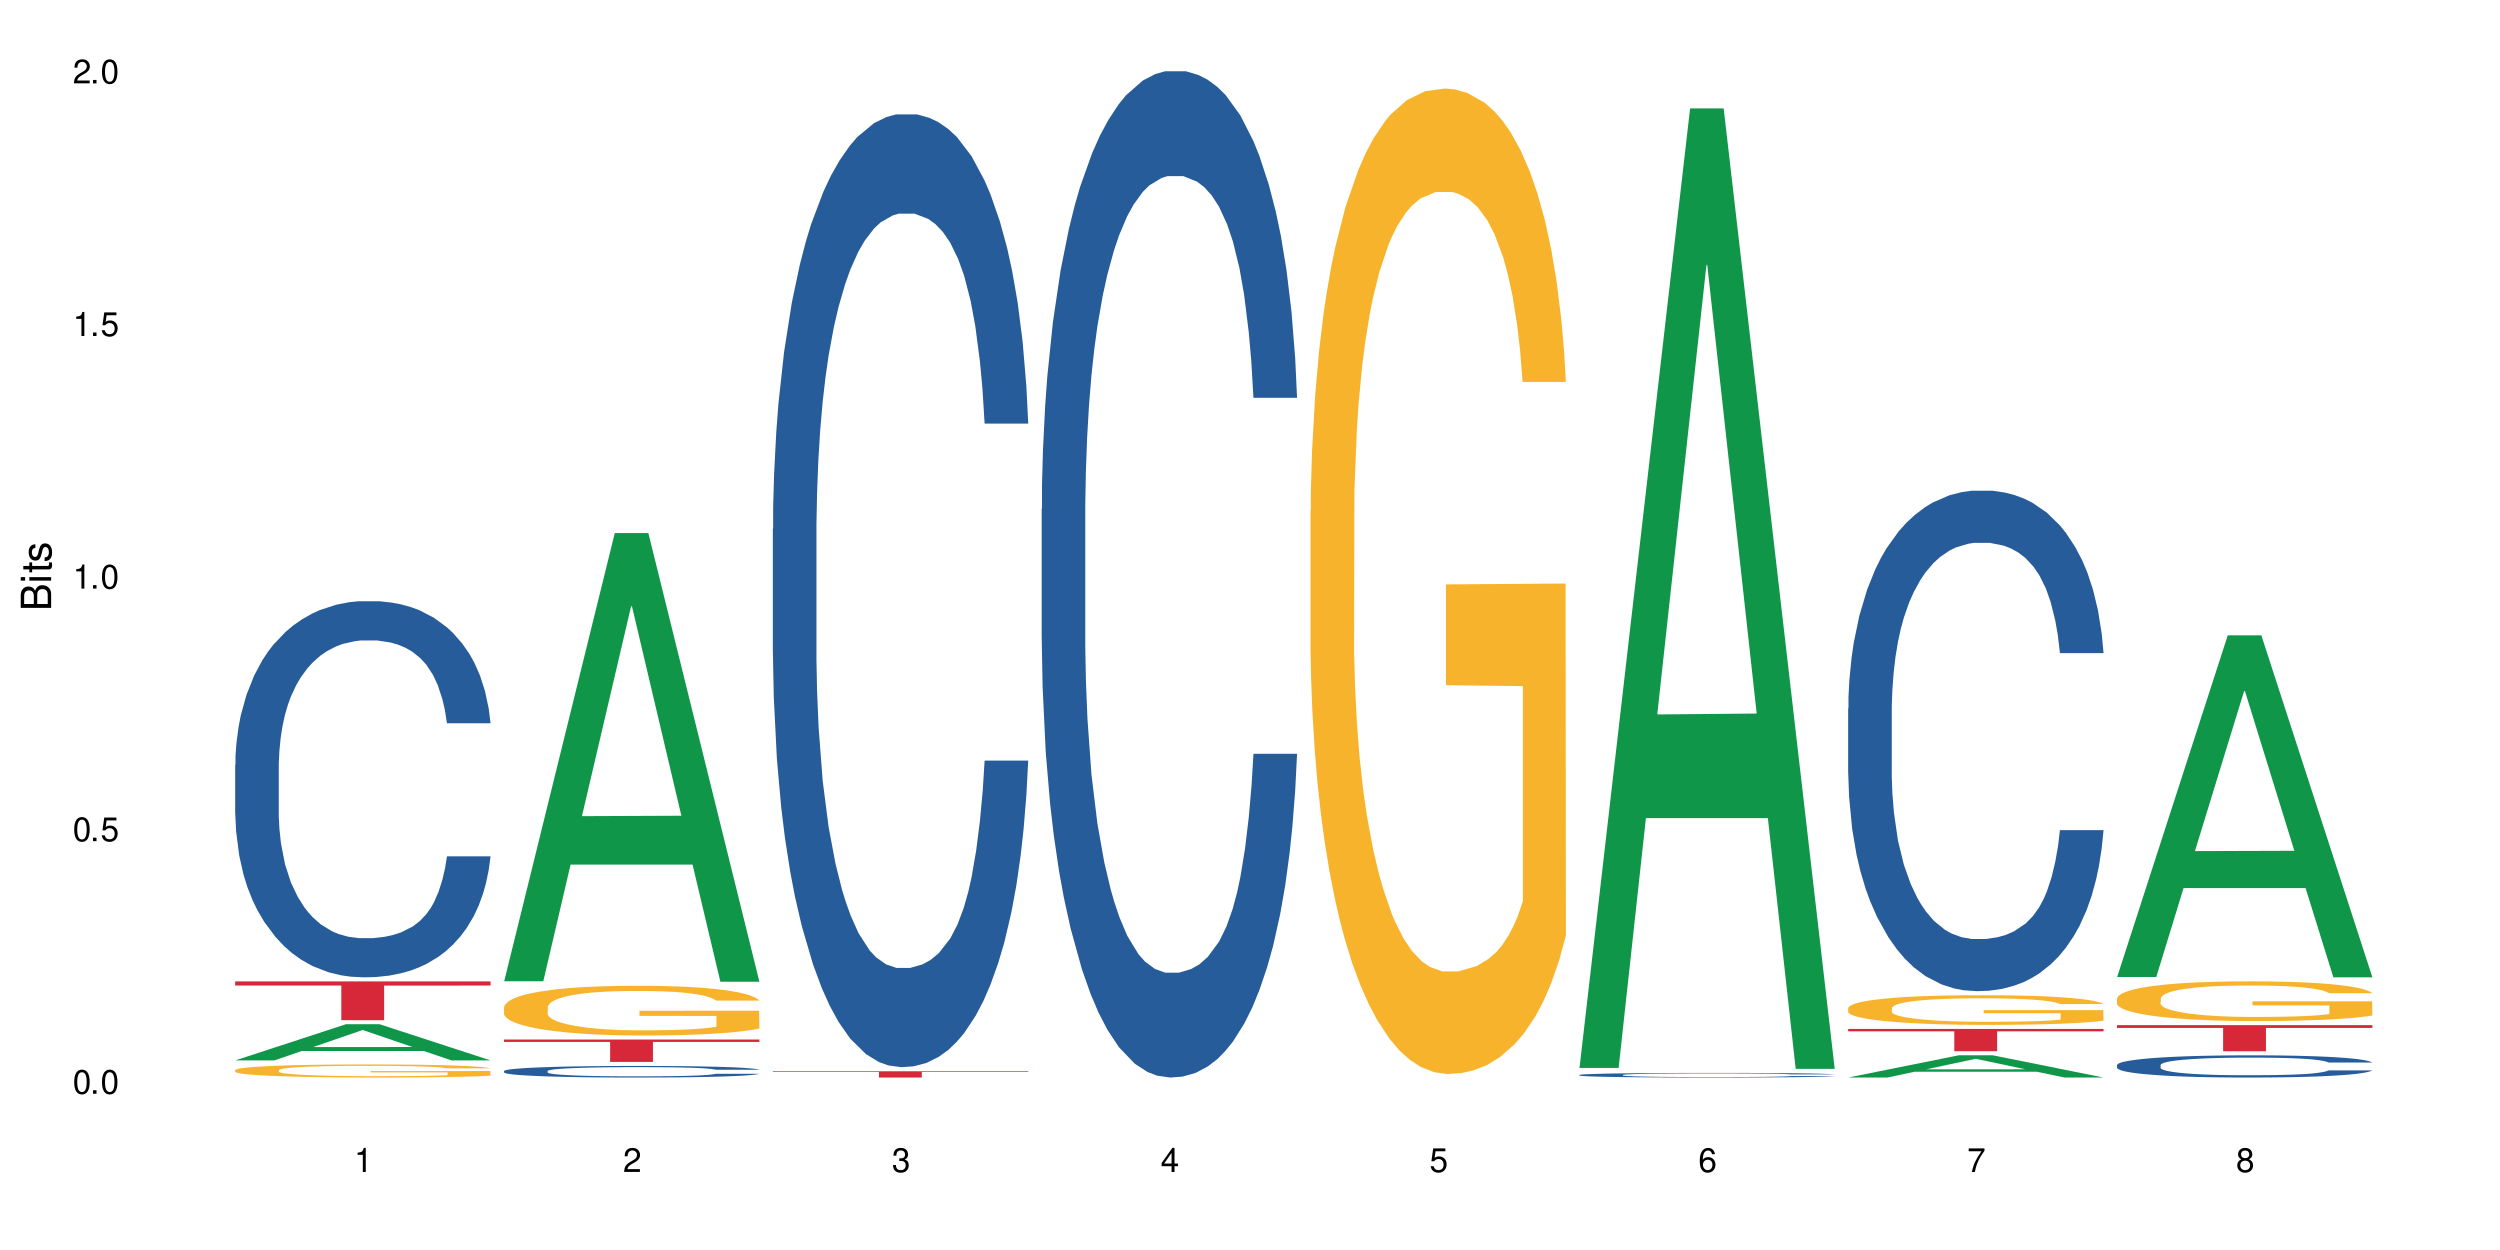 <?xml version="1.0" encoding="UTF-8"?>
<svg xmlns="http://www.w3.org/2000/svg" xmlns:xlink="http://www.w3.org/1999/xlink" width="720" height="360" viewBox="0 0 720 360">
<defs>
<g>
<g id="glyph-0-0">
</g>
<g id="glyph-0-1">
<path d="M 2.641 -6.938 C 2 -6.938 1.422 -6.656 1.078 -6.172 C 0.641 -5.562 0.406 -4.641 0.406 -3.359 C 0.406 -1.016 1.188 0.219 2.641 0.219 C 4.078 0.219 4.859 -1.016 4.859 -3.297 C 4.859 -4.641 4.656 -5.547 4.203 -6.172 C 3.844 -6.656 3.281 -6.938 2.641 -6.938 Z M 2.641 -6.188 C 3.547 -6.188 4 -5.25 4 -3.375 C 4 -1.406 3.562 -0.484 2.625 -0.484 C 1.734 -0.484 1.281 -1.438 1.281 -3.344 C 1.281 -5.25 1.734 -6.188 2.641 -6.188 Z M 2.641 -6.188 "/>
</g>
<g id="glyph-0-2">
<path d="M 1.828 -1 L 0.828 -1 L 0.828 0 L 1.828 0 Z M 1.828 -1 "/>
</g>
<g id="glyph-0-3">
<path d="M 4.562 -6.797 L 1.062 -6.797 L 0.547 -3.094 L 1.328 -3.094 C 1.719 -3.562 2.047 -3.734 2.578 -3.734 C 3.484 -3.734 4.062 -3.109 4.062 -2.094 C 4.062 -1.125 3.484 -0.531 2.578 -0.531 C 1.828 -0.531 1.375 -0.906 1.188 -1.672 L 0.328 -1.672 C 0.453 -1.109 0.547 -0.844 0.75 -0.594 C 1.125 -0.078 1.828 0.219 2.594 0.219 C 3.969 0.219 4.922 -0.781 4.922 -2.219 C 4.922 -3.562 4.031 -4.484 2.719 -4.484 C 2.25 -4.484 1.859 -4.359 1.469 -4.062 L 1.734 -5.969 L 4.562 -5.969 Z M 4.562 -6.797 "/>
</g>
<g id="glyph-0-4">
<path d="M 2.484 -4.938 L 2.484 0 L 3.328 0 L 3.328 -6.938 L 2.766 -6.938 C 2.469 -5.875 2.281 -5.734 0.984 -5.562 L 0.984 -4.938 Z M 2.484 -4.938 "/>
</g>
<g id="glyph-0-5">
<path d="M 4.859 -0.828 L 1.281 -0.828 C 1.359 -1.406 1.672 -1.781 2.5 -2.281 L 3.469 -2.828 C 4.406 -3.344 4.906 -4.062 4.906 -4.906 C 4.906 -5.484 4.672 -6.031 4.266 -6.406 C 3.859 -6.766 3.375 -6.938 2.719 -6.938 C 1.859 -6.938 1.219 -6.625 0.844 -6.031 C 0.609 -5.672 0.5 -5.234 0.484 -4.531 L 1.328 -4.531 C 1.359 -5.016 1.406 -5.281 1.531 -5.516 C 1.75 -5.938 2.188 -6.203 2.703 -6.203 C 3.469 -6.203 4.031 -5.641 4.031 -4.891 C 4.031 -4.344 3.719 -3.859 3.125 -3.516 L 2.234 -3 C 0.812 -2.172 0.406 -1.531 0.328 -0.016 L 4.859 -0.016 Z M 4.859 -0.828 "/>
</g>
<g id="glyph-0-6">
<path d="M 2.125 -3.188 L 2.578 -3.188 C 3.5 -3.188 3.984 -2.766 3.984 -1.922 C 3.984 -1.062 3.469 -0.531 2.594 -0.531 C 1.656 -0.531 1.203 -1 1.156 -2.016 L 0.312 -2.016 C 0.344 -1.453 0.438 -1.094 0.609 -0.781 C 0.953 -0.109 1.625 0.219 2.547 0.219 C 3.953 0.219 4.859 -0.625 4.859 -1.938 C 4.859 -2.828 4.516 -3.297 3.703 -3.594 C 4.344 -3.844 4.656 -4.328 4.656 -5.031 C 4.656 -6.219 3.875 -6.938 2.578 -6.938 C 1.203 -6.938 0.484 -6.172 0.453 -4.703 L 1.297 -4.703 C 1.312 -5.125 1.344 -5.359 1.453 -5.578 C 1.641 -5.969 2.062 -6.203 2.594 -6.203 C 3.344 -6.203 3.797 -5.75 3.797 -5 C 3.797 -4.516 3.609 -4.219 3.25 -4.047 C 3.016 -3.953 2.703 -3.922 2.125 -3.906 Z M 2.125 -3.188 "/>
</g>
<g id="glyph-0-7">
<path d="M 3.141 -1.672 L 3.141 0 L 3.984 0 L 3.984 -1.672 L 4.984 -1.672 L 4.984 -2.438 L 3.984 -2.438 L 3.984 -6.938 L 3.359 -6.938 L 0.266 -2.578 L 0.266 -1.672 Z M 3.141 -2.438 L 1 -2.438 L 3.141 -5.5 Z M 3.141 -2.438 "/>
</g>
<g id="glyph-0-8">
<path d="M 4.781 -5.125 C 4.609 -6.266 3.891 -6.938 2.844 -6.938 C 2.094 -6.938 1.422 -6.578 1.031 -5.953 C 0.594 -5.266 0.406 -4.422 0.406 -3.172 C 0.406 -2 0.578 -1.25 0.984 -0.641 C 1.359 -0.078 1.953 0.219 2.703 0.219 C 3.984 0.219 4.922 -0.75 4.922 -2.094 C 4.922 -3.375 4.062 -4.281 2.844 -4.281 C 2.172 -4.281 1.641 -4.031 1.281 -3.516 C 1.281 -5.234 1.828 -6.188 2.797 -6.188 C 3.391 -6.188 3.797 -5.797 3.938 -5.125 Z M 2.734 -3.531 C 3.547 -3.531 4.062 -2.953 4.062 -2.031 C 4.062 -1.156 3.484 -0.531 2.703 -0.531 C 1.922 -0.531 1.328 -1.188 1.328 -2.078 C 1.328 -2.938 1.906 -3.531 2.734 -3.531 Z M 2.734 -3.531 "/>
</g>
<g id="glyph-0-9">
<path d="M 4.984 -6.797 L 0.438 -6.797 L 0.438 -5.969 L 4.109 -5.969 C 2.5 -3.656 1.828 -2.234 1.328 0 L 2.219 0 C 2.594 -2.172 3.453 -4.047 4.984 -6.094 Z M 4.984 -6.797 "/>
</g>
<g id="glyph-0-10">
<path d="M 3.75 -3.656 C 4.469 -4.094 4.688 -4.438 4.688 -5.078 C 4.688 -6.172 3.844 -6.938 2.641 -6.938 C 1.438 -6.938 0.594 -6.172 0.594 -5.094 C 0.594 -4.438 0.812 -4.094 1.516 -3.656 C 0.734 -3.266 0.359 -2.703 0.359 -1.922 C 0.359 -0.656 1.281 0.219 2.641 0.219 C 3.984 0.219 4.922 -0.656 4.922 -1.922 C 4.922 -2.703 4.531 -3.266 3.75 -3.656 Z M 2.641 -6.188 C 3.359 -6.188 3.812 -5.75 3.812 -5.062 C 3.812 -4.406 3.344 -3.984 2.641 -3.984 C 1.922 -3.984 1.453 -4.406 1.453 -5.078 C 1.453 -5.75 1.922 -6.188 2.641 -6.188 Z M 2.641 -3.266 C 3.484 -3.266 4.062 -2.719 4.062 -1.906 C 4.062 -1.078 3.484 -0.531 2.625 -0.531 C 1.797 -0.531 1.219 -1.094 1.219 -1.906 C 1.219 -2.719 1.781 -3.266 2.641 -3.266 Z M 2.641 -3.266 "/>
</g>
<g id="glyph-1-0">
</g>
<g id="glyph-1-1">
<path d="M 0 -0.953 L 0 -4.891 C 0 -5.719 -0.234 -6.344 -0.734 -6.797 C -1.188 -7.234 -1.812 -7.469 -2.5 -7.469 C -3.547 -7.469 -4.188 -7 -4.625 -5.875 C -4.984 -6.688 -5.625 -7.094 -6.531 -7.094 C -7.172 -7.094 -7.734 -6.859 -8.141 -6.391 C -8.562 -5.922 -8.75 -5.344 -8.75 -4.5 L -8.75 -0.953 Z M -4.984 -2.062 L -7.766 -2.062 L -7.766 -4.219 C -7.766 -4.844 -7.688 -5.203 -7.453 -5.5 C -7.219 -5.812 -6.859 -5.969 -6.375 -5.969 C -5.891 -5.969 -5.531 -5.812 -5.297 -5.5 C -5.062 -5.203 -4.984 -4.844 -4.984 -4.219 Z M -0.984 -2.062 L -4 -2.062 L -4 -4.781 C -4 -5.766 -3.438 -6.359 -2.484 -6.359 C -1.547 -6.359 -0.984 -5.766 -0.984 -4.781 Z M -0.984 -2.062 "/>
</g>
<g id="glyph-1-2">
<path d="M -6.281 -1.797 L -6.281 -0.797 L 0 -0.797 L 0 -1.797 Z M -8.75 -1.797 L -8.75 -0.797 L -7.484 -0.797 L -7.484 -1.797 Z M -8.75 -1.797 "/>
</g>
<g id="glyph-1-3">
<path d="M -6.281 -3.047 L -6.281 -2.016 L -8.016 -2.016 L -8.016 -1.016 L -6.281 -1.016 L -6.281 -0.172 L -5.469 -0.172 L -5.469 -1.016 L -0.719 -1.016 C -0.078 -1.016 0.281 -1.453 0.281 -2.234 C 0.281 -2.5 0.25 -2.719 0.188 -3.047 L -0.641 -3.047 C -0.609 -2.906 -0.594 -2.766 -0.594 -2.562 C -0.594 -2.141 -0.719 -2.016 -1.156 -2.016 L -5.469 -2.016 L -5.469 -3.047 Z M -6.281 -3.047 "/>
</g>
<g id="glyph-1-4">
<path d="M -4.531 -5.25 C -5.766 -5.25 -6.469 -4.422 -6.469 -2.969 C -6.469 -1.516 -5.719 -0.562 -4.547 -0.562 C -3.562 -0.562 -3.094 -1.062 -2.734 -2.562 L -2.516 -3.484 C -2.344 -4.188 -2.094 -4.469 -1.641 -4.469 C -1.047 -4.469 -0.641 -3.875 -0.641 -3 C -0.641 -2.453 -0.797 -2 -1.062 -1.75 C -1.25 -1.594 -1.422 -1.531 -1.875 -1.469 L -1.875 -0.406 C -0.422 -0.453 0.281 -1.266 0.281 -2.922 C 0.281 -4.5 -0.5 -5.516 -1.719 -5.516 C -2.656 -5.516 -3.172 -4.984 -3.469 -3.734 L -3.703 -2.766 C -3.891 -1.953 -4.156 -1.609 -4.594 -1.609 C -5.188 -1.609 -5.547 -2.125 -5.547 -2.938 C -5.547 -3.75 -5.203 -4.172 -4.531 -4.203 Z M -4.531 -5.25 "/>
</g>
</g>
</defs>
<rect x="-72" y="-36" width="864" height="432" fill="rgb(100%, 100%, 100%)" fill-opacity="1"/>
<path fill-rule="nonzero" fill="rgb(6.275%, 58.824%, 28.235%)" fill-opacity="1" d="M 67.73 305.391 L 67.809 305.383 L 99.637 294.973 L 109.301 294.973 L 141.281 305.402 L 130.047 305.402 L 122.031 302.68 L 86.906 302.68 L 79.047 305.391 L 67.73 305.391 L 90.285 301.555 L 118.809 301.543 L 104.586 296.68 L 104.43 296.668 L 104.27 296.699 L 90.207 301.543 L 90.285 301.555 Z M 67.73 305.391 "/>
<path fill-rule="nonzero" fill="rgb(14.51%, 36.078%, 60%)" fill-opacity="1" d="M 67.73 220.289 L 67.82 220.191 L 67.82 217.812 L 68.09 214.051 L 68.719 209.297 L 69.344 206.031 L 70.961 200.188 L 73.203 194.543 L 75.535 190.188 L 77.238 187.613 L 78.766 185.633 L 82.262 181.969 L 84.504 180.09 L 86.926 178.406 L 89.887 176.723 L 92.039 175.73 L 96.883 174.148 L 100.469 173.453 L 103.25 173.156 L 109.262 173.156 L 112.848 173.555 L 115.449 174.047 L 118.32 174.84 L 120.742 175.73 L 124.957 177.91 L 128.727 180.684 L 130.43 182.266 L 133.121 185.336 L 135.184 188.305 L 136.617 190.879 L 138.234 194.543 L 139.668 199 L 140.746 204.051 L 141.281 208.309 L 128.727 208.309 L 128.098 204.348 L 127.379 201.277 L 126.035 197.219 L 124.688 194.348 L 122.805 191.477 L 121.102 189.594 L 118.77 187.711 L 116.707 186.523 L 114.555 185.633 L 112.488 185.039 L 108.543 184.445 L 103.969 184.445 L 102.266 184.645 L 98.766 185.434 L 96.883 186.129 L 94.191 187.516 L 92.309 188.801 L 90.066 190.781 L 88.539 192.465 L 86.656 195.039 L 85.312 197.316 L 83.785 200.586 L 82.891 203.059 L 82.082 205.832 L 81.363 209.102 L 80.828 212.566 L 80.469 216.23 L 80.289 219.793 L 80.289 235.141 L 80.469 238.707 L 80.918 242.863 L 82.082 248.906 L 83.785 254.152 L 85.762 258.312 L 87.645 261.281 L 88.719 262.668 L 90.156 264.254 L 92.398 266.23 L 95.629 268.211 L 97.512 269.004 L 100.383 269.797 L 103.34 270.191 L 107.289 270.191 L 110.785 269.797 L 113.117 269.301 L 115.539 268.508 L 118.859 266.828 L 120.922 265.242 L 122.715 263.359 L 124.062 261.48 L 124.957 259.895 L 126.305 256.824 L 127.379 253.461 L 128.188 249.992 L 128.727 246.629 L 141.281 246.629 L 140.746 250.586 L 139.938 254.449 L 139.129 257.32 L 137.875 260.785 L 136.441 263.855 L 134.375 267.32 L 132.672 269.598 L 130.43 272.074 L 128.367 273.957 L 126.125 275.641 L 122.805 277.621 L 120.652 278.609 L 118.32 279.5 L 115.539 280.293 L 112.043 280.984 L 108.273 281.383 L 104.777 281.48 L 101.008 281.281 L 98.227 280.887 L 94.551 279.996 L 89.977 278.215 L 86.656 276.332 L 84.055 274.449 L 81.812 272.469 L 79.301 269.797 L 76.074 265.441 L 74.098 262.074 L 72.754 259.301 L 71.23 255.441 L 70.152 251.973 L 68.898 246.43 L 68 239.398 L 67.73 233.953 Z M 67.73 220.289 "/>
<path fill-rule="nonzero" fill="rgb(96.863%, 70.196%, 16.863%)" fill-opacity="1" d="M 67.73 308.18 L 67.82 308.176 L 67.82 308.105 L 68.18 307.953 L 69.078 307.738 L 70.242 307.562 L 71.5 307.426 L 72.305 307.352 L 73.652 307.25 L 74.816 307.172 L 77.777 307.02 L 81.543 306.875 L 83.609 306.812 L 85.941 306.754 L 89.258 306.688 L 90.785 306.664 L 95.449 306.609 L 100.738 306.574 L 106.57 306.562 L 109.262 306.566 L 112.938 306.582 L 117.961 306.621 L 120.832 306.652 L 123.074 306.688 L 125.406 306.734 L 128.277 306.801 L 130.969 306.883 L 133.121 306.969 L 135.273 307.07 L 137.066 307.18 L 138.594 307.301 L 139.938 307.445 L 140.746 307.566 L 141.281 307.688 L 128.816 307.688 L 128.098 307.566 L 127.289 307.473 L 125.945 307.359 L 124.598 307.277 L 123.254 307.211 L 120.742 307.121 L 118.59 307.066 L 115.898 307.02 L 113.297 306.988 L 110.336 306.969 L 108.543 306.961 L 103.789 306.961 L 99.484 306.984 L 96.973 307.012 L 95.18 307.039 L 92.668 307.09 L 91.141 307.133 L 90.246 307.16 L 87.555 307.266 L 85.762 307.363 L 84.773 307.43 L 83.52 307.531 L 82.621 307.625 L 81.633 307.762 L 81.098 307.863 L 80.379 308.098 L 80.289 308.719 L 80.559 308.848 L 81.098 308.992 L 81.812 309.113 L 82.891 309.246 L 83.965 309.344 L 85.852 309.48 L 87.465 309.57 L 88.719 309.629 L 91.141 309.719 L 92.129 309.75 L 94.461 309.812 L 96.883 309.859 L 99.844 309.902 L 102.086 309.922 L 105.672 309.941 L 110.246 309.941 L 115.629 309.918 L 119.039 309.891 L 121.371 309.863 L 122.895 309.84 L 124.777 309.801 L 126.125 309.77 L 127.379 309.73 L 128.906 309.672 L 128.906 308.848 L 106.75 308.848 L 106.75 308.461 L 141.195 308.457 L 141.281 309.801 L 139.398 309.895 L 137.066 309.984 L 134.824 310.055 L 132.492 310.113 L 129.176 310.176 L 126.484 310.219 L 122.355 310.266 L 118.59 310.297 L 114.645 310.32 L 111.145 310.328 L 107.02 310.332 L 103.34 310.324 L 99.395 310.305 L 96.254 310.277 L 93.383 310.242 L 90.516 310.199 L 86.926 310.125 L 84.594 310.066 L 82.172 309.996 L 79.75 309.91 L 77.598 309.816 L 76.164 309.742 L 74.727 309.66 L 73.203 309.559 L 71.766 309.441 L 70.691 309.336 L 69.703 309.215 L 68.988 309.102 L 68.27 308.945 L 67.91 308.82 L 67.73 308.715 Z M 67.73 308.18 "/>
<path fill-rule="nonzero" fill="rgb(83.922%, 15.686%, 22.353%)" fill-opacity="1" d="M 67.73 282.645 L 141.281 282.645 L 141.281 283.84 L 110.629 283.852 L 110.629 293.812 L 98.297 293.812 L 98.297 283.859 L 98.117 283.84 L 67.73 283.84 Z M 67.73 282.645 "/>
<path fill-rule="nonzero" fill="rgb(6.275%, 58.824%, 28.235%)" fill-opacity="1" d="M 145.156 282.613 L 145.234 282.492 L 177.059 153.516 L 186.723 153.516 L 218.707 282.734 L 207.469 282.734 L 199.453 249.004 L 164.328 249.004 L 156.469 282.613 L 145.156 282.613 L 167.707 235.051 L 196.23 234.93 L 182.008 174.625 L 181.852 174.504 L 181.695 174.867 L 167.629 234.93 L 167.707 235.051 Z M 145.156 282.613 "/>
<path fill-rule="nonzero" fill="rgb(14.51%, 36.078%, 60%)" fill-opacity="1" d="M 145.156 308.445 L 145.242 308.441 L 145.242 308.367 L 145.512 308.254 L 146.141 308.105 L 146.77 308.004 L 148.383 307.824 L 150.625 307.652 L 152.957 307.516 L 154.664 307.438 L 156.188 307.375 L 159.684 307.262 L 161.93 307.203 L 164.352 307.152 L 167.309 307.102 L 169.461 307.07 L 174.305 307.02 L 177.895 307 L 180.676 306.992 L 186.684 306.992 L 190.273 307.004 L 192.875 307.02 L 195.742 307.043 L 198.164 307.07 L 202.383 307.137 L 206.148 307.223 L 207.852 307.273 L 210.543 307.367 L 212.605 307.457 L 214.043 307.539 L 215.656 307.652 L 217.094 307.789 L 218.168 307.945 L 218.707 308.074 L 206.148 308.074 L 205.52 307.953 L 204.805 307.859 L 203.457 307.734 L 202.113 307.645 L 200.23 307.555 L 198.523 307.496 L 196.191 307.441 L 194.129 307.402 L 191.977 307.375 L 189.914 307.355 L 185.969 307.34 L 181.391 307.34 L 179.688 307.344 L 176.191 307.371 L 174.305 307.391 L 171.613 307.434 L 169.73 307.473 L 167.488 307.535 L 165.965 307.586 L 164.082 307.664 L 162.734 307.734 L 161.211 307.836 L 160.312 307.914 L 159.508 308 L 158.789 308.098 L 158.25 308.207 L 157.891 308.32 L 157.711 308.43 L 157.711 308.902 L 157.891 309.012 L 158.34 309.141 L 159.508 309.328 L 161.211 309.488 L 163.184 309.617 L 165.066 309.711 L 166.145 309.754 L 167.578 309.801 L 169.82 309.863 L 173.051 309.922 L 174.934 309.949 L 177.805 309.973 L 180.766 309.984 L 184.711 309.984 L 188.211 309.973 L 190.543 309.957 L 192.965 309.934 L 196.281 309.879 L 198.344 309.832 L 200.141 309.773 L 201.484 309.715 L 202.383 309.668 L 203.727 309.57 L 204.805 309.469 L 205.609 309.359 L 206.148 309.258 L 218.707 309.258 L 218.168 309.379 L 217.359 309.5 L 216.555 309.586 L 215.297 309.695 L 213.863 309.789 L 211.801 309.895 L 210.094 309.965 L 207.852 310.043 L 205.789 310.102 L 203.547 310.152 L 200.23 310.215 L 198.074 310.242 L 195.742 310.27 L 192.965 310.297 L 189.465 310.316 L 185.699 310.328 L 182.199 310.332 L 178.434 310.328 L 175.652 310.312 L 171.973 310.285 L 167.398 310.23 L 164.082 310.172 L 161.48 310.117 L 159.238 310.055 L 156.727 309.973 L 153.496 309.836 L 151.523 309.734 L 150.176 309.648 L 148.652 309.527 L 147.574 309.422 L 146.32 309.25 L 145.422 309.035 L 145.156 308.867 Z M 145.156 308.445 "/>
<path fill-rule="nonzero" fill="rgb(96.863%, 70.196%, 16.863%)" fill-opacity="1" d="M 145.156 290.035 L 145.242 290.02 L 145.242 289.758 L 145.602 289.172 L 146.5 288.359 L 147.664 287.691 L 148.922 287.168 L 149.73 286.895 L 151.074 286.504 L 152.242 286.215 L 155.199 285.625 L 158.969 285.074 L 161.031 284.84 L 163.363 284.617 L 166.684 284.371 L 168.207 284.277 L 172.871 284.07 L 178.164 283.938 L 183.992 283.898 L 186.684 283.91 L 190.363 283.965 L 195.387 284.109 L 198.254 284.238 L 200.496 284.371 L 202.828 284.539 L 205.699 284.801 L 208.391 285.117 L 210.543 285.43 L 212.695 285.82 L 214.492 286.242 L 216.016 286.699 L 217.359 287.246 L 218.168 287.707 L 218.707 288.164 L 206.238 288.164 L 205.52 287.707 L 204.715 287.352 L 203.367 286.922 L 202.023 286.605 L 200.676 286.359 L 198.164 286.02 L 196.012 285.809 L 193.32 285.625 L 190.723 285.508 L 187.762 285.43 L 185.969 285.402 L 181.211 285.402 L 176.906 285.496 L 174.395 285.598 L 172.602 285.703 L 170.09 285.898 L 168.566 286.059 L 167.668 286.16 L 164.977 286.566 L 163.184 286.934 L 162.195 287.184 L 160.941 287.574 L 160.043 287.93 L 159.059 288.453 L 158.52 288.844 L 157.801 289.734 L 157.711 292.09 L 157.98 292.586 L 158.52 293.121 L 159.238 293.594 L 160.312 294.09 L 161.391 294.469 L 163.273 294.98 L 164.887 295.32 L 166.145 295.543 L 168.566 295.895 L 169.551 296.012 L 171.883 296.246 L 174.305 296.43 L 177.266 296.59 L 179.508 296.668 L 183.098 296.73 L 187.672 296.73 L 193.055 296.652 L 196.461 296.551 L 198.793 296.445 L 200.32 296.352 L 202.203 296.207 L 203.547 296.078 L 204.805 295.934 L 206.328 295.711 L 206.328 292.586 L 184.172 292.57 L 184.172 291.105 L 218.617 291.094 L 218.707 296.207 L 216.824 296.562 L 214.492 296.902 L 212.25 297.164 L 209.918 297.387 L 206.598 297.633 L 203.906 297.793 L 199.781 297.977 L 196.012 298.094 L 192.066 298.172 L 188.566 298.211 L 184.441 298.223 L 180.766 298.195 L 176.816 298.117 L 173.68 298.016 L 170.809 297.883 L 167.938 297.715 L 164.352 297.438 L 162.016 297.215 L 159.594 296.941 L 157.172 296.613 L 155.02 296.262 L 153.586 295.984 L 152.152 295.672 L 150.625 295.281 L 149.191 294.836 L 148.113 294.43 L 147.129 293.973 L 146.41 293.539 L 145.691 292.953 L 145.332 292.48 L 145.156 292.074 Z M 145.156 290.035 "/>
<path fill-rule="nonzero" fill="rgb(83.922%, 15.686%, 22.353%)" fill-opacity="1" d="M 145.156 299.387 L 218.707 299.387 L 218.707 300.078 L 188.051 300.082 L 188.051 305.828 L 175.719 305.828 L 175.719 300.09 L 175.539 300.078 L 145.156 300.078 Z M 145.156 299.387 "/>
<path fill-rule="nonzero" fill="rgb(14.51%, 36.078%, 60%)" fill-opacity="1" d="M 222.578 152.34 L 222.668 152.09 L 222.668 146.07 L 222.938 136.539 L 223.562 124.5 L 224.191 116.223 L 225.809 101.422 L 228.051 87.125 L 230.383 76.09 L 232.086 69.566 L 233.609 64.551 L 237.109 55.27 L 239.352 50.504 L 241.773 46.238 L 244.734 41.977 L 246.887 39.469 L 251.73 35.453 L 255.316 33.699 L 258.098 32.945 L 264.109 32.945 L 267.695 33.949 L 270.297 35.203 L 273.168 37.211 L 275.59 39.469 L 279.805 44.984 L 283.57 52.008 L 285.277 56.023 L 287.969 63.797 L 290.031 71.324 L 291.465 77.844 L 293.082 87.125 L 294.516 98.414 L 295.59 111.203 L 296.129 121.992 L 283.57 121.992 L 282.945 111.957 L 282.227 104.18 L 280.883 93.898 L 279.535 86.625 L 277.652 79.348 L 275.949 74.582 L 273.617 69.816 L 271.551 66.809 L 269.398 64.551 L 267.336 63.047 L 263.391 61.539 L 258.816 61.539 L 257.109 62.043 L 253.613 64.047 L 251.73 65.805 L 249.039 69.316 L 247.156 72.578 L 244.914 77.594 L 243.387 81.859 L 241.504 88.379 L 240.16 94.148 L 238.633 102.426 L 237.738 108.695 L 236.93 115.719 L 236.211 123.996 L 235.672 132.777 L 235.316 142.055 L 235.137 151.086 L 235.137 189.965 L 235.316 198.996 L 235.762 209.531 L 236.93 224.832 L 238.633 238.125 L 240.605 248.66 L 242.492 256.184 L 243.566 259.695 L 245.004 263.707 L 247.246 268.727 L 250.473 273.742 L 252.355 275.75 L 255.227 277.754 L 258.188 278.758 L 262.133 278.758 L 265.633 277.754 L 267.965 276.5 L 270.387 274.496 L 273.707 270.23 L 275.77 266.219 L 277.562 261.453 L 278.906 256.688 L 279.805 252.672 L 281.148 244.898 L 282.227 236.367 L 283.035 227.59 L 283.57 219.062 L 296.129 219.062 L 295.59 229.094 L 294.785 238.875 L 293.977 246.152 L 292.723 254.93 L 291.285 262.707 L 289.223 271.484 L 287.52 277.254 L 285.277 283.523 L 283.215 288.289 L 280.973 292.555 L 277.652 297.57 L 275.5 300.078 L 273.168 302.336 L 270.387 304.344 L 266.887 306.098 L 263.121 307.102 L 259.621 307.352 L 255.855 306.852 L 253.074 305.848 L 249.398 303.59 L 244.824 299.074 L 241.504 294.309 L 238.902 289.543 L 236.66 284.527 L 234.148 277.754 L 230.918 266.719 L 228.945 258.191 L 227.602 251.168 L 226.074 241.387 L 225 232.605 L 223.742 218.559 L 222.848 200.75 L 222.578 186.957 Z M 222.578 152.34 "/>
<path fill-rule="nonzero" fill="rgb(83.922%, 15.686%, 22.353%)" fill-opacity="1" d="M 222.578 308.516 L 296.129 308.516 L 296.129 308.711 L 265.477 308.715 L 265.477 310.332 L 253.141 310.332 L 253.141 308.715 L 252.965 308.711 L 222.578 308.711 Z M 222.578 308.516 "/>
<path fill-rule="nonzero" fill="rgb(14.51%, 36.078%, 60%)" fill-opacity="1" d="M 300 146.621 L 300.09 146.355 L 300.09 140 L 300.359 129.934 L 300.988 117.215 L 301.617 108.477 L 303.23 92.844 L 305.473 77.746 L 307.805 66.09 L 309.508 59.203 L 311.035 53.902 L 314.531 44.102 L 316.773 39.07 L 319.195 34.566 L 322.156 30.062 L 324.309 27.414 L 329.152 23.176 L 332.742 21.32 L 335.52 20.527 L 341.531 20.527 L 345.117 21.586 L 347.719 22.91 L 350.59 25.031 L 353.012 27.414 L 357.227 33.242 L 360.996 40.66 L 362.699 44.898 L 365.391 53.109 L 367.453 61.055 L 368.891 67.945 L 370.504 77.746 L 371.938 89.668 L 373.016 103.176 L 373.555 114.566 L 360.996 114.566 L 360.367 103.973 L 359.648 95.758 L 358.305 84.898 L 356.961 77.215 L 355.074 69.535 L 353.371 64.5 L 351.039 59.469 L 348.977 56.289 L 346.824 53.902 L 344.762 52.316 L 340.812 50.727 L 336.238 50.727 L 334.535 51.254 L 331.035 53.375 L 329.152 55.23 L 326.461 58.938 L 324.578 62.383 L 322.336 67.68 L 320.812 72.184 L 318.926 79.07 L 317.582 85.164 L 316.059 93.906 L 315.16 100.527 L 314.352 107.945 L 313.637 116.688 L 313.098 125.957 L 312.738 135.762 L 312.559 145.297 L 312.559 186.355 L 312.738 195.895 L 313.188 207.02 L 314.352 223.18 L 316.059 237.219 L 318.031 248.344 L 319.914 256.293 L 320.992 260 L 322.426 264.238 L 324.668 269.535 L 327.898 274.836 L 329.781 276.953 L 332.652 279.074 L 335.609 280.133 L 339.559 280.133 L 343.055 279.074 L 345.387 277.75 L 347.809 275.629 L 351.129 271.125 L 353.191 266.887 L 354.984 261.855 L 356.332 256.82 L 357.227 252.582 L 358.574 244.371 L 359.648 235.363 L 360.457 226.094 L 360.996 217.086 L 373.555 217.086 L 373.016 227.684 L 372.207 238.012 L 371.402 245.695 L 370.145 254.969 L 368.711 263.18 L 366.645 272.449 L 364.941 278.543 L 362.699 285.168 L 360.637 290.199 L 358.395 294.703 L 355.074 300 L 352.922 302.648 L 350.59 305.035 L 347.809 307.152 L 344.312 309.008 L 340.543 310.066 L 337.047 310.332 L 333.277 309.801 L 330.5 308.742 L 326.82 306.359 L 322.246 301.59 L 318.926 296.559 L 316.324 291.523 L 314.082 286.227 L 311.57 279.074 L 308.344 267.418 L 306.371 258.41 L 305.023 250.992 L 303.5 240.664 L 302.422 231.391 L 301.168 216.555 L 300.27 197.746 L 300 183.18 Z M 300 146.621 "/>
<path fill-rule="nonzero" fill="rgb(96.863%, 70.196%, 16.863%)" fill-opacity="1" d="M 377.426 147.055 L 377.516 146.797 L 377.516 141.613 L 377.871 129.949 L 378.77 113.879 L 379.938 100.66 L 381.191 90.289 L 382 84.848 L 383.344 77.07 L 384.512 71.367 L 387.469 59.703 L 391.238 48.82 L 393.301 44.152 L 395.633 39.746 L 398.953 34.82 L 400.477 33.008 L 405.141 28.859 L 410.434 26.27 L 416.262 25.492 L 418.953 25.75 L 422.633 26.785 L 427.656 29.637 L 430.527 32.23 L 432.77 34.82 L 435.102 38.191 L 437.969 43.375 L 440.66 49.598 L 442.812 55.816 L 444.969 63.594 L 446.762 71.887 L 448.285 80.961 L 449.633 91.844 L 450.438 100.918 L 450.977 109.988 L 438.508 109.988 L 437.789 100.918 L 436.984 93.918 L 435.637 85.367 L 434.293 79.145 L 432.949 74.219 L 430.438 67.48 L 428.281 63.332 L 425.594 59.703 L 422.992 57.371 L 420.031 55.816 L 418.238 55.297 L 413.484 55.297 L 409.176 57.113 L 406.664 59.188 L 404.871 61.262 L 402.359 65.148 L 400.836 68.258 L 399.938 70.332 L 397.246 78.367 L 395.453 85.625 L 394.469 90.551 L 393.211 98.324 L 392.312 105.324 L 391.328 115.691 L 390.789 123.469 L 390.07 141.094 L 389.98 187.75 L 390.25 197.598 L 390.789 208.227 L 391.508 217.555 L 392.582 227.406 L 393.66 234.922 L 395.543 245.031 L 397.156 251.77 L 398.414 256.176 L 400.836 263.176 L 401.82 265.508 L 404.156 270.176 L 406.574 273.801 L 409.535 276.914 L 411.777 278.469 L 415.367 279.766 L 419.941 279.766 L 425.324 278.211 L 428.73 276.137 L 431.062 274.062 L 432.59 272.246 L 434.473 269.395 L 435.816 266.805 L 437.074 263.953 L 438.598 259.547 L 438.598 197.598 L 416.441 197.34 L 416.441 168.309 L 450.887 168.051 L 450.977 269.395 L 449.094 276.395 L 446.762 283.133 L 444.52 288.316 L 442.188 292.723 L 438.867 297.648 L 436.176 300.758 L 432.051 304.387 L 428.281 306.723 L 424.336 308.277 L 420.84 309.055 L 416.711 309.312 L 413.035 308.793 L 409.086 307.238 L 405.949 305.164 L 403.078 302.574 L 400.207 299.203 L 396.621 293.762 L 394.289 289.355 L 391.867 283.91 L 389.445 277.43 L 387.293 270.434 L 385.855 264.988 L 384.422 258.77 L 382.895 250.992 L 381.461 242.18 L 380.383 234.145 L 379.398 225.074 L 378.68 216.52 L 377.961 204.855 L 377.605 195.523 L 377.426 187.488 Z M 377.426 147.055 "/>
<path fill-rule="nonzero" fill="rgb(6.275%, 58.824%, 28.235%)" fill-opacity="1" d="M 454.848 307.574 L 454.926 307.316 L 486.75 31.219 L 496.418 31.219 L 528.398 307.836 L 517.164 307.836 L 509.148 235.629 L 474.023 235.629 L 466.164 307.574 L 454.848 307.574 L 477.402 205.758 L 505.926 205.5 L 491.703 76.414 L 491.547 76.152 L 491.387 76.93 L 477.32 205.5 L 477.402 205.758 Z M 454.848 307.574 "/>
<path fill-rule="nonzero" fill="rgb(14.51%, 36.078%, 60%)" fill-opacity="1" d="M 454.848 309.578 L 454.938 309.578 L 454.938 309.547 L 455.207 309.504 L 455.836 309.445 L 456.461 309.402 L 458.078 309.332 L 460.32 309.262 L 462.652 309.207 L 464.355 309.176 L 465.879 309.152 L 469.379 309.105 L 471.621 309.082 L 474.043 309.062 L 477.004 309.043 L 479.156 309.031 L 484 309.012 L 487.586 309.004 L 490.367 309 L 496.379 309 L 499.965 309.004 L 502.566 309.008 L 505.438 309.02 L 507.859 309.031 L 512.074 309.059 L 515.844 309.09 L 517.547 309.109 L 520.238 309.148 L 522.301 309.184 L 523.734 309.215 L 525.352 309.262 L 526.785 309.316 L 527.863 309.379 L 528.398 309.43 L 515.844 309.43 L 515.215 309.383 L 514.496 309.344 L 513.152 309.293 L 511.805 309.258 L 509.922 309.223 L 508.219 309.199 L 505.887 309.176 L 503.824 309.164 L 501.672 309.152 L 499.605 309.145 L 495.66 309.137 L 491.086 309.137 L 489.383 309.141 L 485.883 309.148 L 484 309.156 L 481.309 309.176 L 479.426 309.191 L 477.184 309.215 L 475.656 309.234 L 473.773 309.27 L 472.43 309.297 L 470.902 309.336 L 470.008 309.367 L 469.199 309.402 L 468.48 309.441 L 467.945 309.484 L 467.586 309.527 L 467.406 309.574 L 467.406 309.762 L 467.586 309.805 L 468.035 309.855 L 469.199 309.93 L 470.902 309.996 L 472.879 310.047 L 474.762 310.082 L 475.836 310.102 L 477.273 310.121 L 479.516 310.145 L 482.742 310.168 L 484.629 310.18 L 487.496 310.188 L 490.457 310.195 L 494.406 310.195 L 497.902 310.188 L 500.234 310.184 L 502.656 310.172 L 505.977 310.152 L 508.039 310.133 L 509.832 310.109 L 511.18 310.086 L 512.074 310.066 L 513.422 310.027 L 514.496 309.988 L 515.305 309.945 L 515.844 309.902 L 528.398 309.902 L 527.863 309.953 L 527.055 310 L 526.246 310.035 L 524.992 310.078 L 523.555 310.117 L 521.492 310.156 L 519.789 310.188 L 517.547 310.215 L 515.484 310.238 L 513.242 310.262 L 509.922 310.285 L 507.77 310.297 L 505.438 310.309 L 502.656 310.316 L 499.16 310.328 L 495.391 310.332 L 491.895 310.332 L 488.125 310.328 L 485.344 310.324 L 481.668 310.312 L 477.094 310.293 L 473.773 310.27 L 471.172 310.246 L 468.93 310.223 L 466.418 310.188 L 463.191 310.137 L 461.215 310.094 L 459.871 310.059 L 458.348 310.012 L 457.27 309.969 L 456.016 309.902 L 455.117 309.812 L 454.848 309.746 Z M 454.848 309.578 "/>
<path fill-rule="nonzero" fill="rgb(6.275%, 58.824%, 28.235%)" fill-opacity="1" d="M 532.27 310.328 L 532.352 310.32 L 564.176 303.914 L 573.84 303.914 L 605.824 310.332 L 594.586 310.332 L 586.57 308.656 L 551.445 308.656 L 543.586 310.328 L 532.27 310.328 L 554.824 307.965 L 583.348 307.957 L 569.125 304.961 L 568.969 304.957 L 568.812 304.973 L 554.746 307.957 L 554.824 307.965 Z M 532.27 310.328 "/>
<path fill-rule="nonzero" fill="rgb(14.51%, 36.078%, 60%)" fill-opacity="1" d="M 532.27 204.039 L 532.359 203.906 L 532.359 200.746 L 532.629 195.738 L 533.258 189.414 L 533.887 185.066 L 535.5 177.293 L 537.742 169.785 L 540.074 163.988 L 541.777 160.562 L 543.305 157.93 L 546.801 153.055 L 549.043 150.551 L 551.465 148.309 L 554.426 146.07 L 556.578 144.754 L 561.422 142.645 L 565.012 141.723 L 567.793 141.328 L 573.801 141.328 L 577.391 141.855 L 579.992 142.512 L 582.859 143.566 L 585.281 144.754 L 589.5 147.652 L 593.266 151.34 L 594.969 153.449 L 597.66 157.531 L 599.723 161.484 L 601.16 164.91 L 602.773 169.785 L 604.207 175.715 L 605.285 182.434 L 605.824 188.098 L 593.266 188.098 L 592.637 182.828 L 591.922 178.742 L 590.574 173.344 L 589.23 169.523 L 587.344 165.699 L 585.641 163.199 L 583.309 160.695 L 581.246 159.113 L 579.094 157.93 L 577.031 157.137 L 573.082 156.348 L 568.508 156.348 L 566.805 156.609 L 563.305 157.664 L 561.422 158.586 L 558.73 160.43 L 556.848 162.145 L 554.605 164.777 L 553.082 167.02 L 551.199 170.445 L 549.852 173.473 L 548.328 177.82 L 547.43 181.117 L 546.621 184.805 L 545.906 189.152 L 545.367 193.762 L 545.008 198.637 L 544.828 203.379 L 544.828 223.801 L 545.008 228.543 L 545.457 234.078 L 546.621 242.113 L 548.328 249.098 L 550.301 254.629 L 552.184 258.582 L 553.262 260.426 L 554.695 262.535 L 556.938 265.172 L 560.168 267.805 L 562.051 268.859 L 564.922 269.914 L 567.883 270.441 L 571.828 270.441 L 575.324 269.914 L 577.656 269.254 L 580.078 268.199 L 583.398 265.961 L 585.461 263.852 L 587.254 261.348 L 588.602 258.848 L 589.5 256.738 L 590.844 252.652 L 591.922 248.176 L 592.727 243.562 L 593.266 239.086 L 605.824 239.086 L 605.285 244.355 L 604.477 249.492 L 603.672 253.312 L 602.414 257.926 L 600.98 262.008 L 598.918 266.621 L 597.211 269.648 L 594.969 272.941 L 592.906 275.445 L 590.664 277.688 L 587.344 280.32 L 585.191 281.637 L 582.859 282.824 L 580.078 283.879 L 576.582 284.801 L 572.816 285.328 L 569.316 285.461 L 565.551 285.195 L 562.77 284.668 L 559.09 283.484 L 554.516 281.113 L 551.199 278.609 L 548.598 276.105 L 546.355 273.469 L 543.844 269.914 L 540.613 264.117 L 538.641 259.637 L 537.293 255.949 L 535.77 250.809 L 534.691 246.199 L 533.438 238.82 L 532.539 229.465 L 532.27 222.219 Z M 532.27 204.039 "/>
<path fill-rule="nonzero" fill="rgb(96.863%, 70.196%, 16.863%)" fill-opacity="1" d="M 532.27 290.281 L 532.359 290.273 L 532.359 290.117 L 532.719 289.766 L 533.617 289.285 L 534.781 288.887 L 536.039 288.574 L 536.844 288.41 L 538.191 288.176 L 539.355 288.004 L 542.316 287.652 L 546.086 287.324 L 548.148 287.184 L 550.48 287.051 L 553.797 286.902 L 555.324 286.848 L 559.988 286.727 L 565.281 286.648 L 571.109 286.625 L 573.801 286.633 L 577.48 286.664 L 582.5 286.746 L 585.371 286.824 L 587.613 286.902 L 589.945 287.004 L 592.816 287.16 L 595.508 287.348 L 597.66 287.535 L 599.812 287.77 L 601.609 288.02 L 603.133 288.293 L 604.477 288.621 L 605.285 288.895 L 605.824 289.168 L 593.355 289.168 L 592.637 288.895 L 591.832 288.684 L 590.484 288.426 L 589.141 288.238 L 587.793 288.09 L 585.281 287.887 L 583.129 287.762 L 580.438 287.652 L 577.836 287.582 L 574.879 287.535 L 573.082 287.52 L 568.328 287.52 L 564.023 287.574 L 561.512 287.637 L 559.719 287.699 L 557.207 287.816 L 555.684 287.91 L 554.785 287.973 L 552.094 288.215 L 550.301 288.434 L 549.312 288.582 L 548.059 288.816 L 547.16 289.027 L 546.176 289.34 L 545.637 289.57 L 544.918 290.102 L 544.828 291.508 L 545.098 291.805 L 545.637 292.125 L 546.355 292.402 L 547.43 292.699 L 548.508 292.926 L 550.391 293.23 L 552.004 293.434 L 553.262 293.566 L 555.684 293.777 L 556.668 293.848 L 559 293.988 L 561.422 294.098 L 564.383 294.191 L 566.625 294.238 L 570.215 294.277 L 574.789 294.277 L 580.168 294.23 L 583.578 294.168 L 585.91 294.105 L 587.434 294.051 L 589.32 293.965 L 590.664 293.887 L 591.922 293.801 L 593.445 293.668 L 593.445 291.805 L 571.289 291.797 L 571.289 290.922 L 605.734 290.914 L 605.824 293.965 L 603.941 294.176 L 601.609 294.379 L 599.363 294.535 L 597.031 294.668 L 593.715 294.816 L 591.023 294.91 L 586.898 295.02 L 583.129 295.09 L 579.184 295.133 L 575.684 295.156 L 571.559 295.164 L 567.883 295.148 L 563.934 295.102 L 560.797 295.043 L 557.926 294.965 L 555.055 294.863 L 551.465 294.699 L 549.133 294.566 L 546.711 294.402 L 544.289 294.207 L 542.137 293.996 L 540.703 293.832 L 539.266 293.645 L 537.742 293.41 L 536.309 293.145 L 535.23 292.902 L 534.246 292.629 L 533.527 292.371 L 532.809 292.023 L 532.449 291.742 L 532.27 291.5 Z M 532.27 290.281 "/>
<path fill-rule="nonzero" fill="rgb(83.922%, 15.686%, 22.353%)" fill-opacity="1" d="M 532.27 296.328 L 605.824 296.328 L 605.824 297.016 L 575.168 297.023 L 575.168 302.75 L 562.836 302.75 L 562.836 297.027 L 562.656 297.016 L 532.27 297.016 Z M 532.27 296.328 "/>
<path fill-rule="nonzero" fill="rgb(6.275%, 58.824%, 28.235%)" fill-opacity="1" d="M 609.695 281.371 L 609.773 281.281 L 641.598 182.969 L 651.266 182.969 L 683.246 281.465 L 672.008 281.465 L 663.996 255.754 L 628.867 255.754 L 621.012 281.371 L 609.695 281.371 L 632.246 245.117 L 660.773 245.027 L 646.551 199.062 L 646.391 198.969 L 646.234 199.246 L 632.168 245.027 L 632.246 245.117 Z M 609.695 281.371 "/>
<path fill-rule="nonzero" fill="rgb(14.51%, 36.078%, 60%)" fill-opacity="1" d="M 609.695 306.719 L 609.785 306.715 L 609.785 306.574 L 610.055 306.352 L 610.68 306.07 L 611.309 305.879 L 612.922 305.531 L 615.164 305.199 L 617.5 304.941 L 619.203 304.789 L 620.727 304.672 L 624.227 304.457 L 626.469 304.344 L 628.891 304.246 L 631.852 304.145 L 634.004 304.09 L 638.848 303.996 L 642.434 303.953 L 645.215 303.938 L 651.223 303.938 L 654.812 303.961 L 657.414 303.988 L 660.285 304.035 L 662.707 304.09 L 666.922 304.215 L 670.688 304.379 L 672.395 304.473 L 675.086 304.656 L 677.148 304.832 L 678.582 304.984 L 680.195 305.199 L 681.633 305.461 L 682.707 305.762 L 683.246 306.012 L 670.688 306.012 L 670.062 305.777 L 669.344 305.598 L 667.996 305.355 L 666.652 305.188 L 664.77 305.02 L 663.066 304.906 L 660.734 304.797 L 658.668 304.727 L 656.516 304.672 L 654.453 304.637 L 650.508 304.602 L 645.934 304.602 L 644.227 304.613 L 640.73 304.66 L 638.848 304.703 L 636.156 304.785 L 634.273 304.859 L 632.027 304.977 L 630.504 305.074 L 628.621 305.227 L 627.273 305.363 L 625.75 305.555 L 624.852 305.703 L 624.047 305.867 L 623.328 306.059 L 622.789 306.262 L 622.43 306.48 L 622.254 306.691 L 622.254 307.598 L 622.43 307.805 L 622.879 308.051 L 624.047 308.41 L 625.75 308.719 L 627.723 308.965 L 629.605 309.141 L 630.684 309.223 L 632.117 309.316 L 634.363 309.434 L 637.59 309.551 L 639.473 309.598 L 642.344 309.641 L 645.305 309.664 L 649.25 309.664 L 652.75 309.641 L 655.082 309.613 L 657.504 309.566 L 660.82 309.469 L 662.887 309.375 L 664.68 309.262 L 666.023 309.152 L 666.922 309.059 L 668.266 308.875 L 669.344 308.68 L 670.152 308.473 L 670.688 308.273 L 683.246 308.273 L 682.707 308.508 L 681.902 308.734 L 681.094 308.906 L 679.84 309.109 L 678.402 309.293 L 676.34 309.496 L 674.637 309.629 L 672.395 309.777 L 670.332 309.887 L 668.086 309.988 L 664.77 310.105 L 662.617 310.164 L 660.285 310.215 L 657.504 310.262 L 654.004 310.305 L 650.238 310.328 L 646.738 310.332 L 642.973 310.32 L 640.191 310.297 L 636.516 310.246 L 631.941 310.141 L 628.621 310.027 L 626.02 309.918 L 623.777 309.801 L 621.266 309.641 L 618.035 309.387 L 616.062 309.188 L 614.719 309.023 L 613.191 308.793 L 612.117 308.59 L 610.859 308.262 L 609.965 307.848 L 609.695 307.527 Z M 609.695 306.719 "/>
<path fill-rule="nonzero" fill="rgb(96.863%, 70.196%, 16.863%)" fill-opacity="1" d="M 609.695 287.527 L 609.785 287.516 L 609.785 287.309 L 610.145 286.84 L 611.039 286.191 L 612.207 285.66 L 613.461 285.242 L 614.27 285.02 L 615.613 284.707 L 616.781 284.477 L 619.742 284.008 L 623.508 283.57 L 625.57 283.383 L 627.902 283.203 L 631.223 283.004 L 632.746 282.934 L 637.41 282.766 L 642.703 282.66 L 648.535 282.629 L 651.223 282.641 L 654.902 282.68 L 659.926 282.797 L 662.797 282.902 L 665.039 283.004 L 667.371 283.141 L 670.242 283.352 L 672.93 283.602 L 675.086 283.852 L 677.238 284.164 L 679.031 284.5 L 680.555 284.863 L 681.902 285.305 L 682.707 285.668 L 683.246 286.035 L 670.777 286.035 L 670.062 285.668 L 669.254 285.387 L 667.91 285.043 L 666.562 284.793 L 665.219 284.594 L 662.707 284.32 L 660.555 284.152 L 657.863 284.008 L 655.262 283.914 L 652.301 283.852 L 650.508 283.832 L 645.754 283.832 L 641.449 283.902 L 638.938 283.988 L 637.141 284.07 L 634.629 284.227 L 633.105 284.352 L 632.207 284.438 L 629.52 284.762 L 627.723 285.051 L 626.738 285.25 L 625.48 285.562 L 624.586 285.848 L 623.598 286.266 L 623.059 286.578 L 622.344 287.289 L 622.254 289.168 L 622.52 289.566 L 623.059 289.992 L 623.777 290.367 L 624.852 290.766 L 625.93 291.07 L 627.812 291.477 L 629.43 291.746 L 630.684 291.926 L 633.105 292.207 L 634.094 292.301 L 636.426 292.488 L 638.848 292.637 L 641.805 292.762 L 644.047 292.824 L 647.637 292.875 L 652.211 292.875 L 657.594 292.812 L 661 292.73 L 663.332 292.645 L 664.859 292.574 L 666.742 292.457 L 668.086 292.352 L 669.344 292.238 L 670.867 292.062 L 670.867 289.566 L 648.715 289.555 L 648.715 288.383 L 683.156 288.375 L 683.246 292.457 L 681.363 292.738 L 679.031 293.012 L 676.789 293.219 L 674.457 293.398 L 671.137 293.598 L 668.445 293.723 L 664.32 293.867 L 660.555 293.961 L 656.605 294.023 L 653.109 294.055 L 648.98 294.066 L 645.305 294.047 L 641.359 293.984 L 638.219 293.898 L 635.348 293.793 L 632.477 293.66 L 628.891 293.438 L 626.559 293.262 L 624.137 293.043 L 621.715 292.781 L 619.562 292.5 L 618.125 292.281 L 616.691 292.031 L 615.164 291.715 L 613.73 291.359 L 612.656 291.039 L 611.668 290.672 L 610.949 290.328 L 610.234 289.855 L 609.875 289.48 L 609.695 289.156 Z M 609.695 287.527 "/>
<path fill-rule="nonzero" fill="rgb(83.922%, 15.686%, 22.353%)" fill-opacity="1" d="M 609.695 295.23 L 683.246 295.23 L 683.246 296.039 L 652.594 296.043 L 652.594 302.773 L 640.258 302.773 L 640.258 296.051 L 640.082 296.039 L 609.695 296.039 Z M 609.695 295.23 "/>
<g fill="rgb(0%, 0%, 0%)" fill-opacity="1">
<use xlink:href="#glyph-0-1" x="20.965" y="314.993"/>
<use xlink:href="#glyph-0-2" x="25.965" y="314.993"/>
<use xlink:href="#glyph-0-1" x="28.965" y="314.993"/>
</g>
<g fill="rgb(0%, 0%, 0%)" fill-opacity="1">
<use xlink:href="#glyph-0-1" x="20.965" y="242.251"/>
<use xlink:href="#glyph-0-2" x="25.965" y="242.251"/>
<use xlink:href="#glyph-0-3" x="28.965" y="242.251"/>
</g>
<g fill="rgb(0%, 0%, 0%)" fill-opacity="1">
<use xlink:href="#glyph-0-4" x="20.965" y="169.509"/>
<use xlink:href="#glyph-0-2" x="25.965" y="169.509"/>
<use xlink:href="#glyph-0-1" x="28.965" y="169.509"/>
</g>
<g fill="rgb(0%, 0%, 0%)" fill-opacity="1">
<use xlink:href="#glyph-0-4" x="20.965" y="96.767"/>
<use xlink:href="#glyph-0-2" x="25.965" y="96.767"/>
<use xlink:href="#glyph-0-3" x="28.965" y="96.767"/>
</g>
<g fill="rgb(0%, 0%, 0%)" fill-opacity="1">
<use xlink:href="#glyph-0-5" x="20.965" y="24.024"/>
<use xlink:href="#glyph-0-2" x="25.965" y="24.024"/>
<use xlink:href="#glyph-0-1" x="28.965" y="24.024"/>
</g>
<g fill="rgb(0%, 0%, 0%)" fill-opacity="1">
<use xlink:href="#glyph-0-4" x="102.008" y="337.532"/>
</g>
<g fill="rgb(0%, 0%, 0%)" fill-opacity="1">
<use xlink:href="#glyph-0-5" x="179.43" y="337.532"/>
</g>
<g fill="rgb(0%, 0%, 0%)" fill-opacity="1">
<use xlink:href="#glyph-0-6" x="256.855" y="337.532"/>
</g>
<g fill="rgb(0%, 0%, 0%)" fill-opacity="1">
<use xlink:href="#glyph-0-7" x="334.277" y="337.532"/>
</g>
<g fill="rgb(0%, 0%, 0%)" fill-opacity="1">
<use xlink:href="#glyph-0-3" x="411.699" y="337.532"/>
</g>
<g fill="rgb(0%, 0%, 0%)" fill-opacity="1">
<use xlink:href="#glyph-0-8" x="489.125" y="337.532"/>
</g>
<g fill="rgb(0%, 0%, 0%)" fill-opacity="1">
<use xlink:href="#glyph-0-9" x="566.547" y="337.532"/>
</g>
<g fill="rgb(0%, 0%, 0%)" fill-opacity="1">
<use xlink:href="#glyph-0-10" x="643.969" y="337.532"/>
</g>
<g fill="rgb(0%, 0%, 0%)" fill-opacity="1">
<use xlink:href="#glyph-1-1" x="14.725" y="176.012"/>
<use xlink:href="#glyph-1-2" x="14.725" y="168.012"/>
<use xlink:href="#glyph-1-3" x="14.725" y="165.012"/>
<use xlink:href="#glyph-1-4" x="14.725" y="162.012"/>
</g>
</svg>
